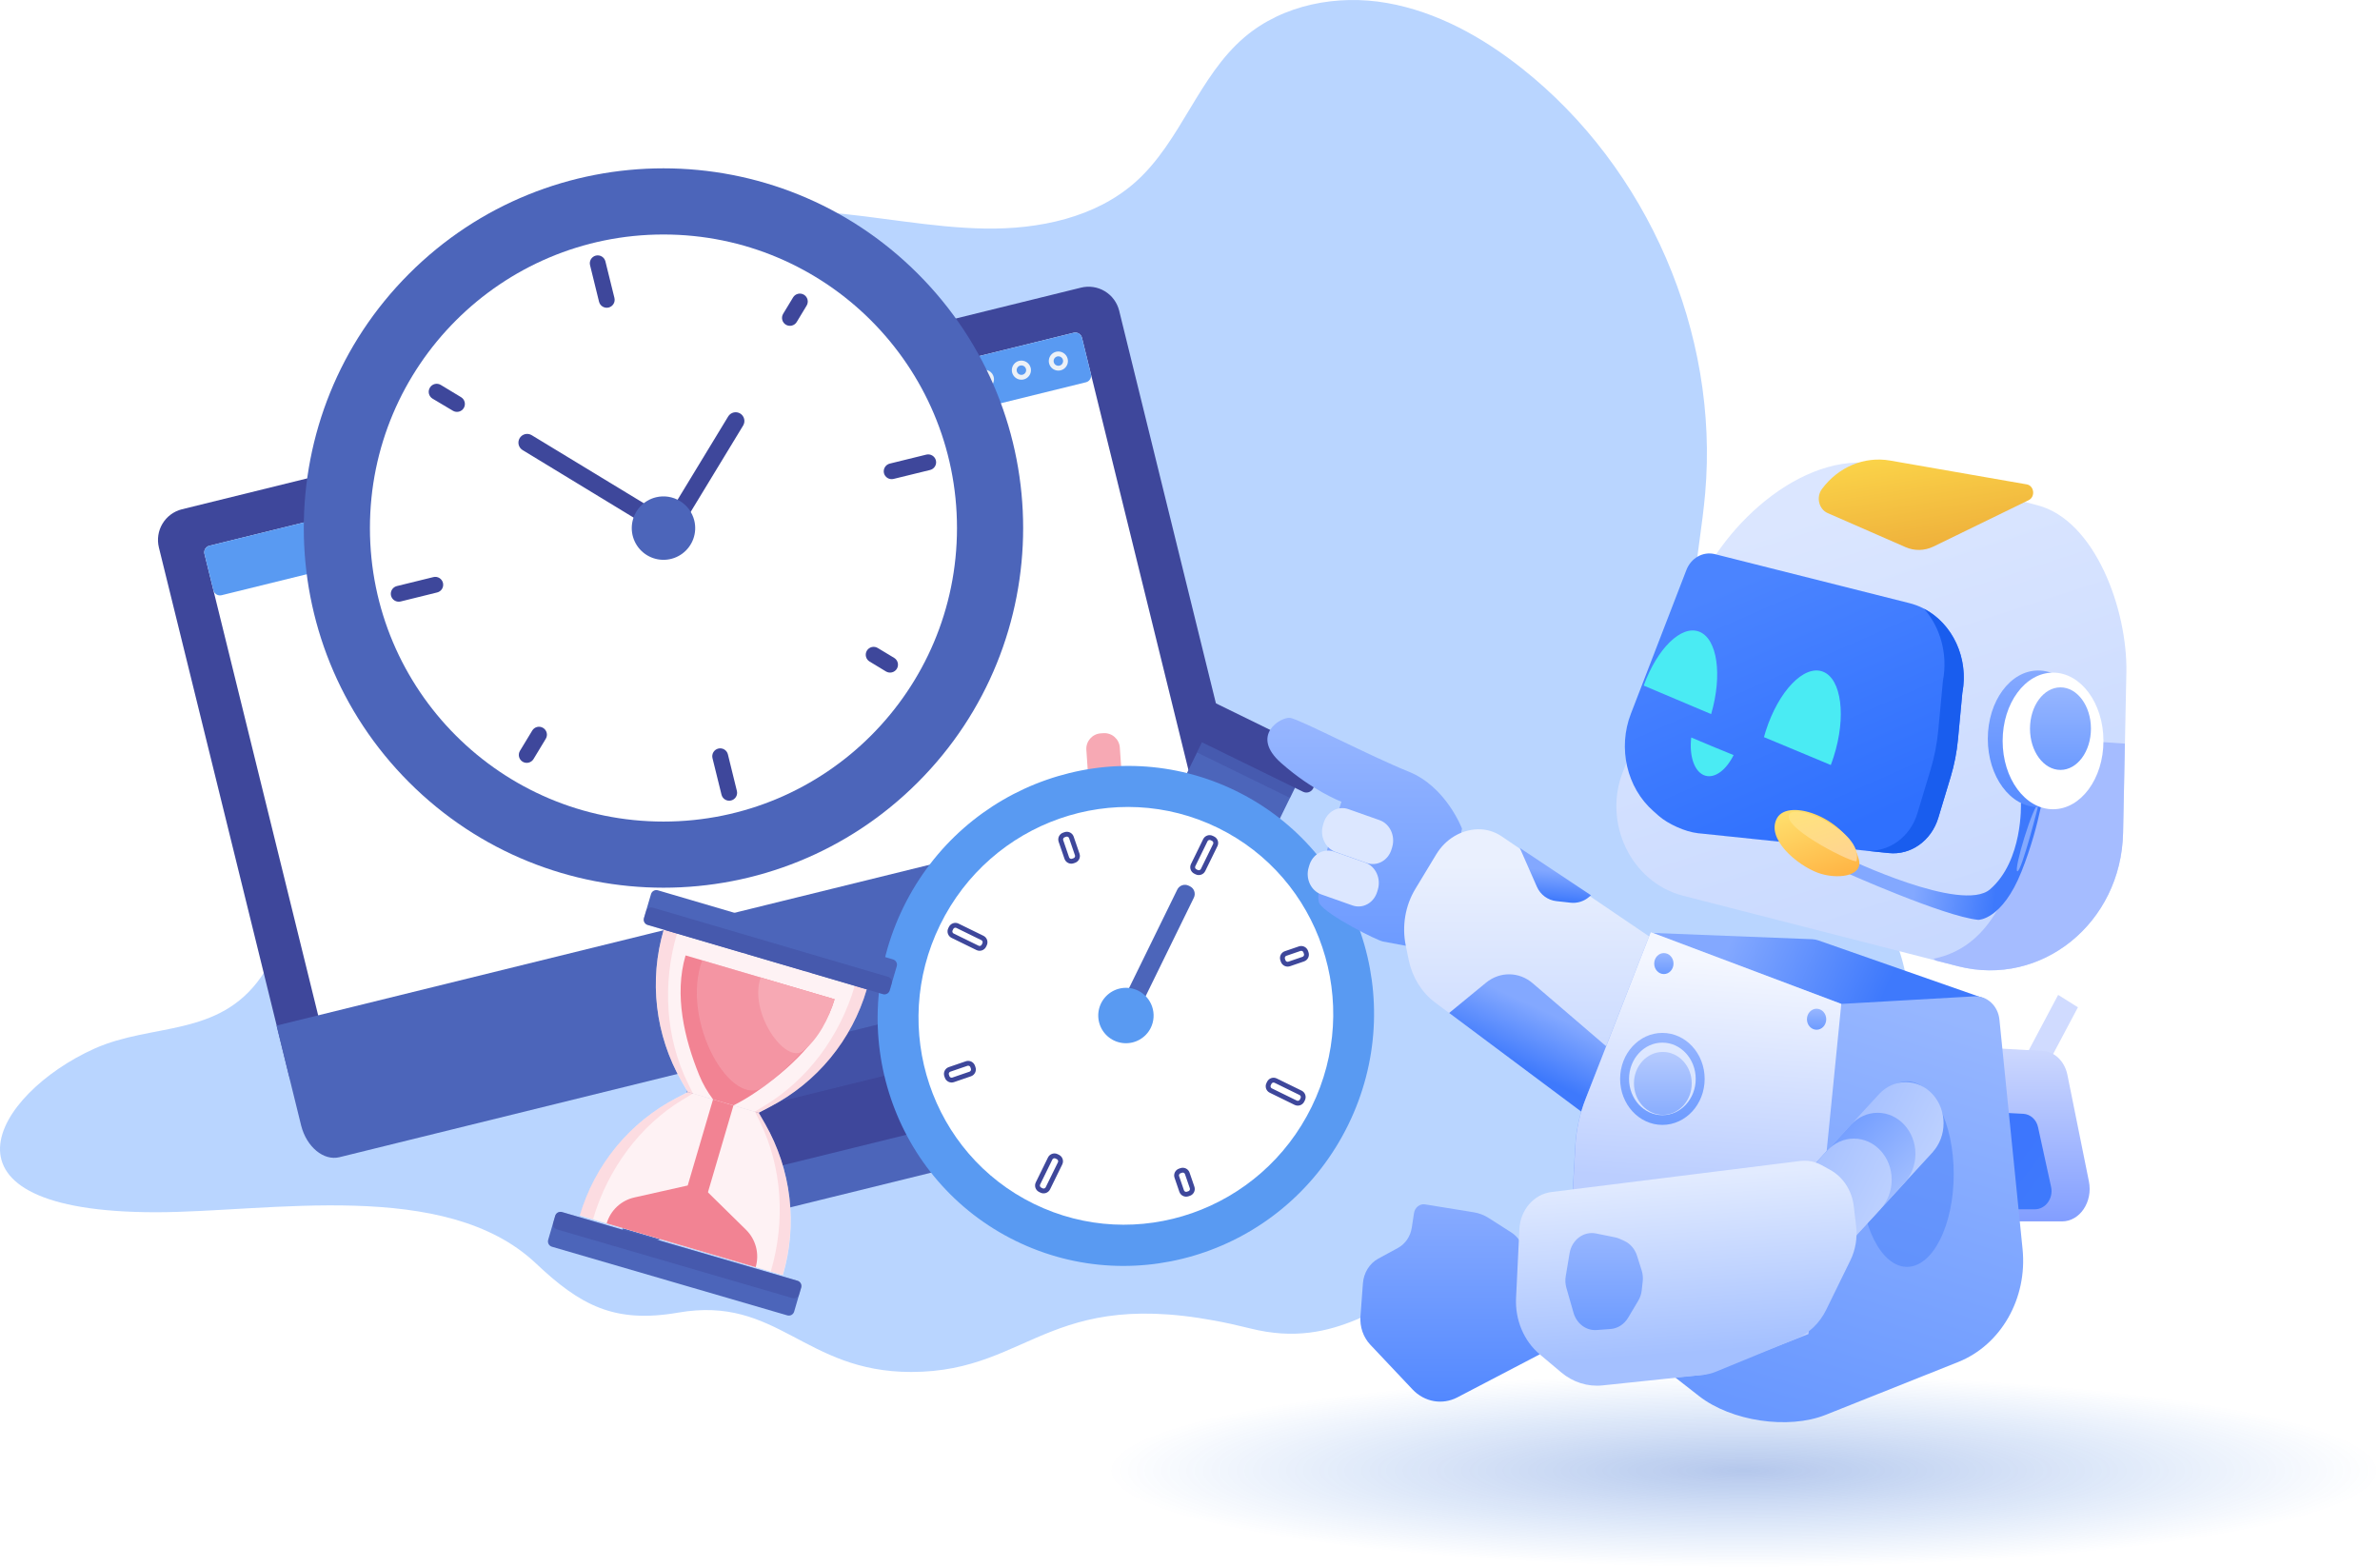 <svg width="492" height="324" viewBox="0 0 492 324" fill="none" xmlns="http://www.w3.org/2000/svg">
<path d="M393.622 200.036C387.862 175.116 358.622 165.636 351.412 141.596C347.582 128.826 351.342 115.216 352.502 101.936C355.392 68.836 340.642 34.696 314.562 14.096C306.402 7.636 297.002 2.426 286.722 0.616C276.442 -1.194 265.212 0.936 257.272 7.686C247.742 15.786 244.132 29.186 234.832 37.536C226.522 44.996 214.762 47.426 203.622 47.246C192.482 47.066 181.462 44.696 170.332 43.856C158.578 43.135 146.781 43.708 135.152 45.566C124.812 47.086 114.342 49.356 105.432 54.826C96.522 60.296 89.352 69.496 88.722 79.926C87.992 91.996 98.002 102.616 98.102 114.706C98.372 147.186 73.312 139.926 61.172 158.016C53.472 169.486 62.972 189.016 54.002 201.916C45.212 214.516 31.442 211.416 19.492 216.786C-1.108 226.056 -16.108 250.596 32.212 250.596C55.612 250.596 92.052 243.466 110.792 261.176C119.962 269.836 126.982 273.636 140.192 271.346C160.822 267.766 166.112 283.616 188.362 283.616C213.962 283.616 216.922 264.216 258.452 274.616C276.672 279.196 285.852 268.146 298.172 265.326C310.492 262.506 322.952 265.226 335.492 265.326C347.682 265.416 357.492 254.976 365.032 246.676C371.552 239.526 380.812 234.216 387.612 227.136C394.622 219.886 395.872 209.646 393.622 200.036Z" fill="#B9D5FF"/>
<path d="M183.107 208.363L182.538 208.505L143.117 218.215L142.54 218.357L140.391 249.949L142.011 249.554L198.077 235.737L199.689 235.342L183.107 208.363Z" fill="#3E479B"/>
<path opacity="0.35" d="M184.726 210.994L142.335 221.446L141.576 232.545L190.556 220.474L190.683 220.45L184.726 210.994Z" fill="#4C65BA"/>
<path d="M253.472 181.164L67.609 226.984C65.927 227.396 64.151 227.125 62.67 226.229C61.189 225.332 60.124 223.885 59.709 222.204L32.849 113.184C32.435 111.508 32.701 109.737 33.589 108.256C34.477 106.776 35.915 105.708 37.589 105.284L223.452 59.464C225.128 59.046 226.902 59.31 228.383 60.199C229.864 61.088 230.932 62.528 231.352 64.204L258.212 173.224C258.425 174.057 258.471 174.923 258.348 175.774C258.225 176.624 257.934 177.442 257.494 178.18C257.053 178.918 256.471 179.562 255.781 180.074C255.091 180.586 254.306 180.956 253.472 181.164Z" fill="#3E479B"/>
<path d="M246.599 168.769L67.925 212.764C67.564 212.85 67.183 212.79 66.865 212.598C66.547 212.406 66.318 212.097 66.226 211.737L42.266 114.503C42.221 114.325 42.212 114.139 42.239 113.957C42.267 113.776 42.33 113.601 42.426 113.444C42.522 113.286 42.647 113.15 42.796 113.041C42.945 112.933 43.114 112.855 43.293 112.813L221.967 68.786C222.328 68.7 222.709 68.759 223.027 68.952C223.344 69.144 223.574 69.453 223.665 69.813L247.626 167.078C247.671 167.256 247.68 167.442 247.652 167.624C247.625 167.806 247.561 167.98 247.466 168.138C247.37 168.295 247.244 168.432 247.096 168.54C246.947 168.648 246.778 168.726 246.599 168.769Z" fill="white"/>
<path d="M213.766 237.175L128.778 258.11C128.501 256.984 128.448 255.815 128.623 254.669C128.797 253.523 129.196 252.422 129.796 251.43C130.396 250.438 131.186 249.574 132.12 248.888C133.054 248.201 134.115 247.705 135.241 247.429L203.086 230.712C205.359 230.154 207.761 230.522 209.763 231.733C211.766 232.945 213.206 234.902 213.766 237.175Z" fill="#4C65BA"/>
<path d="M221.974 68.789L43.287 112.811C42.537 112.996 42.079 113.753 42.263 114.503L44.115 122.02C44.3 122.77 45.058 123.228 45.808 123.044L224.495 79.022C225.245 78.837 225.703 78.079 225.518 77.329L223.666 69.812C223.482 69.062 222.724 68.604 221.974 68.789Z" fill="#599AF2"/>
<path d="M204.934 78.053C205.004 78.337 204.988 78.635 204.888 78.909C204.789 79.184 204.61 79.423 204.374 79.596C204.139 79.769 203.857 79.868 203.565 79.881C203.273 79.894 202.984 79.82 202.734 79.669C202.484 79.517 202.285 79.295 202.161 79.03C202.037 78.765 201.995 78.47 202.04 78.181C202.084 77.892 202.213 77.623 202.411 77.407C202.608 77.192 202.865 77.04 203.149 76.971C203.529 76.877 203.931 76.939 204.266 77.142C204.6 77.345 204.841 77.673 204.934 78.053V78.053Z" stroke="#ECF1F7" stroke-miterlimit="10"/>
<path d="M220.221 74.277C220.292 74.56 220.277 74.858 220.179 75.133C220.08 75.408 219.902 75.648 219.668 75.822C219.433 75.996 219.152 76.096 218.86 76.111C218.569 76.125 218.279 76.052 218.029 75.902C217.778 75.752 217.578 75.531 217.453 75.267C217.328 75.003 217.284 74.708 217.326 74.419C217.369 74.13 217.497 73.86 217.693 73.644C217.889 73.427 218.144 73.273 218.428 73.202C218.808 73.109 219.21 73.169 219.545 73.371C219.881 73.572 220.124 73.897 220.221 74.277Z" stroke="#ECF1F7" stroke-miterlimit="10"/>
<path d="M212.582 76.165C212.651 76.448 212.635 76.747 212.536 77.021C212.436 77.296 212.257 77.535 212.021 77.708C211.786 77.881 211.504 77.98 211.212 77.993C210.92 78.006 210.631 77.932 210.381 77.781C210.131 77.629 209.932 77.407 209.808 77.142C209.685 76.877 209.642 76.582 209.687 76.293C209.731 76.004 209.86 75.735 210.058 75.519C210.255 75.304 210.512 75.152 210.796 75.082C211.176 74.992 211.577 75.054 211.911 75.257C212.245 75.46 212.486 75.786 212.582 76.165V76.165Z" stroke="#ECF1F7" stroke-miterlimit="10"/>
<path d="M256.9 193.219L70.16 239.221C66.906 240.011 63.382 237.104 62.26 232.695L57.165 212.013L255.771 163.096L260.866 183.779C261.917 188.187 260.155 192.413 256.9 193.219Z" fill="#4C65BA"/>
<path d="M166.801 199.508C167.141 200.885 167.064 202.332 166.582 203.665C166.099 204.999 165.232 206.16 164.09 207.001C162.948 207.842 161.582 208.325 160.165 208.39C158.748 208.455 157.344 208.099 156.13 207.366C154.915 206.633 153.946 205.556 153.343 204.272C152.74 202.988 152.532 201.554 152.744 200.152C152.956 198.75 153.579 197.441 154.534 196.393C155.49 195.345 156.734 194.603 158.111 194.262C159.959 193.806 161.912 194.103 163.542 195.086C165.171 196.07 166.344 197.66 166.801 199.508Z" stroke="white" stroke-miterlimit="10"/>
<path d="M189.73 161.73C218.768 132.693 218.768 85.614 189.73 56.577C160.693 27.539 113.614 27.539 84.577 56.577C55.539 85.614 55.539 132.693 84.577 161.73C113.614 190.768 160.693 190.768 189.73 161.73Z" fill="#4C65BA"/>
<path d="M137.152 169.835C170.665 169.835 197.832 142.668 197.832 109.155C197.832 75.642 170.665 48.475 137.152 48.475C103.64 48.475 76.472 75.642 76.472 109.155C76.472 142.668 103.64 169.835 137.152 169.835Z" fill="white"/>
<path d="M125.816 63.572C125.394 63.675 124.948 63.606 124.577 63.381C124.205 63.156 123.938 62.793 123.833 62.371L121.977 54.819C121.925 54.61 121.914 54.394 121.946 54.181C121.978 53.969 122.051 53.764 122.162 53.58C122.273 53.396 122.419 53.236 122.592 53.108C122.765 52.98 122.961 52.888 123.169 52.836C123.592 52.733 124.037 52.802 124.409 53.027C124.78 53.252 125.048 53.615 125.152 54.037L127.017 61.589C127.119 62.011 127.051 62.457 126.826 62.828C126.601 63.2 126.238 63.468 125.816 63.572Z" fill="#3E479B"/>
<path d="M151.135 165.474C150.927 165.526 150.71 165.537 150.498 165.505C150.285 165.473 150.081 165.4 149.897 165.289C149.713 165.178 149.552 165.032 149.424 164.859C149.297 164.686 149.204 164.49 149.153 164.281L147.288 156.729C147.236 156.52 147.226 156.303 147.259 156.09C147.291 155.877 147.365 155.672 147.476 155.488C147.588 155.304 147.735 155.143 147.909 155.016C148.082 154.889 148.28 154.797 148.489 154.746C148.697 154.694 148.914 154.684 149.127 154.716C149.339 154.747 149.544 154.821 149.728 154.932C149.912 155.042 150.072 155.188 150.2 155.361C150.328 155.534 150.42 155.73 150.472 155.939L152.328 163.491C152.381 163.7 152.393 163.917 152.361 164.13C152.33 164.343 152.257 164.547 152.146 164.732C152.035 164.916 151.888 165.077 151.715 165.204C151.542 165.332 151.345 165.423 151.135 165.474Z" fill="#3E479B"/>
<path d="M182.735 97.819C182.633 97.397 182.702 96.951 182.927 96.579C183.152 96.208 183.515 95.94 183.936 95.836L191.489 93.979C191.911 93.877 192.356 93.945 192.728 94.17C193.1 94.395 193.367 94.758 193.472 95.18C193.574 95.601 193.505 96.046 193.28 96.416C193.055 96.786 192.692 97.052 192.271 97.155L184.718 99.004C184.298 99.107 183.855 99.04 183.484 98.818C183.112 98.597 182.844 98.237 182.735 97.819Z" fill="#3E479B"/>
<path d="M80.833 123.138C80.731 122.716 80.799 122.27 81.025 121.899C81.249 121.527 81.613 121.26 82.034 121.155L89.587 119.299C89.795 119.247 90.012 119.236 90.224 119.268C90.437 119.3 90.641 119.373 90.825 119.484C91.009 119.595 91.17 119.741 91.298 119.914C91.425 120.087 91.518 120.283 91.57 120.492C91.621 120.701 91.631 120.918 91.599 121.131C91.567 121.344 91.493 121.548 91.381 121.732C91.269 121.917 91.123 122.077 90.949 122.204C90.775 122.332 90.578 122.424 90.369 122.474L82.816 124.339C82.394 124.441 81.949 124.373 81.577 124.148C81.205 123.923 80.938 123.56 80.833 123.138Z" fill="#3E479B"/>
<path d="M162.448 67.119C162.077 66.893 161.811 66.529 161.707 66.108C161.603 65.686 161.671 65.24 161.895 64.868L163.949 61.479C164.174 61.108 164.536 60.842 164.957 60.738C165.377 60.634 165.822 60.702 166.193 60.926C166.378 61.037 166.538 61.183 166.666 61.357C166.794 61.53 166.886 61.727 166.937 61.936C166.989 62.146 166.998 62.363 166.965 62.576C166.933 62.789 166.858 62.993 166.746 63.177L164.7 66.566C164.474 66.937 164.11 67.204 163.688 67.307C163.266 67.411 162.821 67.343 162.448 67.119Z" fill="#3E479B"/>
<path d="M108.041 157.464C107.67 157.238 107.403 156.874 107.3 156.452C107.196 156.03 107.264 155.584 107.488 155.212L110.024 151.025C110.134 150.841 110.28 150.68 110.453 150.553C110.626 150.425 110.822 150.333 111.03 150.281C111.239 150.23 111.456 150.22 111.668 150.253C111.88 150.286 112.084 150.36 112.267 150.472C112.639 150.695 112.907 151.057 113.013 151.478C113.118 151.899 113.051 152.344 112.828 152.716L110.292 156.911C110.066 157.282 109.703 157.548 109.281 157.652C108.859 157.756 108.413 157.688 108.041 157.464Z" fill="#3E479B"/>
<path d="M179.204 134.506C179.315 134.322 179.46 134.161 179.633 134.034C179.806 133.906 180.002 133.814 180.211 133.762C180.419 133.711 180.636 133.701 180.848 133.734C181.061 133.767 181.264 133.841 181.448 133.953L184.845 135.999C185.216 136.225 185.482 136.589 185.586 137.011C185.69 137.433 185.622 137.879 185.398 138.251C185.172 138.622 184.808 138.888 184.386 138.992C183.964 139.096 183.518 139.028 183.146 138.804L179.757 136.75C179.387 136.525 179.12 136.163 179.017 135.742C178.913 135.322 178.98 134.877 179.204 134.506Z" fill="#3E479B"/>
<path d="M88.876 80.123C89.1 79.752 89.462 79.486 89.883 79.382C90.304 79.278 90.748 79.346 91.119 79.57L95.314 82.106C95.685 82.332 95.952 82.695 96.055 83.117C96.159 83.539 96.091 83.985 95.867 84.357C95.643 84.728 95.28 84.994 94.86 85.098C94.439 85.201 93.994 85.134 93.623 84.91L89.428 82.414C89.239 82.302 89.075 82.153 88.944 81.976C88.813 81.8 88.719 81.599 88.668 81.385C88.616 81.171 88.608 80.95 88.644 80.733C88.68 80.516 88.758 80.308 88.876 80.123Z" fill="#3E479B"/>
<path d="M137.31 108.728C137.187 108.932 137.025 109.109 136.833 109.25C136.641 109.391 136.423 109.492 136.192 109.549C135.961 109.605 135.721 109.616 135.486 109.579C135.251 109.543 135.025 109.461 134.822 109.337L108.041 93.047C107.838 92.924 107.66 92.763 107.52 92.572C107.379 92.381 107.278 92.164 107.221 91.933C107.164 91.703 107.154 91.463 107.19 91.229C107.227 90.994 107.309 90.769 107.433 90.566C107.555 90.363 107.717 90.186 107.908 90.045C108.099 89.905 108.316 89.803 108.546 89.746C108.777 89.69 109.016 89.68 109.251 89.716C109.485 89.752 109.711 89.835 109.913 89.958L136.734 106.248C137.137 106.502 137.424 106.905 137.532 107.369C137.64 107.834 137.561 108.322 137.31 108.728Z" fill="#3E479B"/>
<path d="M137.532 110.98C137.328 110.857 137.151 110.695 137.01 110.503C136.869 110.311 136.768 110.093 136.711 109.862C136.655 109.631 136.644 109.391 136.681 109.156C136.717 108.92 136.8 108.695 136.923 108.492L150.535 86.087C150.784 85.678 151.185 85.385 151.65 85.27C152.115 85.156 152.606 85.231 153.016 85.479C153.425 85.729 153.719 86.131 153.833 86.598C153.947 87.064 153.872 87.556 153.624 87.967L140.012 110.372C139.89 110.575 139.728 110.752 139.537 110.893C139.346 111.033 139.129 111.135 138.898 111.192C138.668 111.248 138.428 111.258 138.194 111.222C137.959 111.186 137.734 111.104 137.532 110.98Z" fill="#3E479B"/>
<path d="M143.52 107.591C143.833 108.851 143.764 110.176 143.323 111.398C142.882 112.619 142.088 113.682 141.041 114.452C139.995 115.222 138.744 115.663 137.447 115.721C136.149 115.778 134.864 115.449 133.754 114.775C132.643 114.101 131.758 113.113 131.211 111.935C130.663 110.758 130.477 109.444 130.677 108.161C130.877 106.878 131.453 105.683 132.333 104.727C133.213 103.772 134.357 103.1 135.62 102.796C137.303 102.392 139.077 102.67 140.557 103.568C142.036 104.466 143.101 105.912 143.52 107.591Z" fill="#4C65BA"/>
<path d="M269.386 159.39L250.178 149.988L244.743 161.093L263.951 170.495L269.386 159.39Z" fill="#4C65BA"/>
<path opacity="0.35" d="M269.386 159.394L250.178 149.993L247.458 155.549L266.666 164.95L269.386 159.394Z" fill="#3E479B"/>
<path d="M273.113 156.043L250.535 144.992C249.759 144.612 248.822 144.933 248.442 145.709L246.081 150.534C245.701 151.31 246.022 152.247 246.798 152.627L269.376 163.678C270.152 164.058 271.089 163.736 271.469 162.961L273.83 158.135C274.21 157.36 273.889 156.423 273.113 156.043Z" fill="#3E479B"/>
<path d="M282.098 178.266L281.799 177.82C280.813 176.354 278.824 175.964 277.358 176.951L257.01 190.634C255.543 191.62 255.154 193.609 256.14 195.075L256.44 195.521C257.426 196.987 259.414 197.376 260.88 196.39L281.229 182.706C282.695 181.72 283.084 179.732 282.098 178.266Z" fill="#F7A9B4"/>
<path d="M229.666 182.448L230.202 182.411C231.965 182.29 233.296 180.763 233.175 179L231.494 154.536C231.373 152.773 229.846 151.442 228.083 151.564L227.547 151.6C225.784 151.722 224.453 153.249 224.574 155.012L226.255 179.476C226.376 181.238 227.903 182.569 229.666 182.448Z" fill="#F7A9B4"/>
<path d="M278.711 232.516C291.284 206.828 280.894 175.929 255.504 163.502C230.114 151.074 199.339 161.824 186.766 187.512C174.193 213.2 184.583 244.098 209.973 256.526C235.363 268.953 266.138 258.203 278.711 232.516Z" fill="#599AF2"/>
<path d="M271.153 228.796C281.658 207.332 272.979 181.516 251.766 171.133C230.554 160.751 204.841 169.733 194.336 191.197C183.83 212.66 192.51 238.476 213.722 248.859C234.935 259.242 260.647 250.259 271.153 228.796Z" fill="white"/>
<path d="M245.989 183.218L245.727 183.089C244.853 182.661 243.798 183.023 243.37 183.896L233.034 205.004C232.606 205.878 232.968 206.933 233.841 207.361L234.104 207.49C234.978 207.918 236.033 207.556 236.461 206.682L246.797 185.575C247.225 184.701 246.863 183.645 245.989 183.218Z" fill="#4C65BA"/>
<path d="M237.877 212.504C237.369 213.514 236.574 214.35 235.591 214.909C234.609 215.468 233.483 215.723 232.356 215.643C231.229 215.564 230.15 215.152 229.256 214.461C228.362 213.769 227.693 212.829 227.332 211.758C226.972 210.687 226.936 209.533 227.229 208.442C227.523 207.351 228.133 206.371 228.982 205.625C229.832 204.88 230.883 204.402 232.003 204.253C233.123 204.104 234.263 204.289 235.278 204.786C236.646 205.465 237.688 206.659 238.176 208.107C238.663 209.554 238.556 211.136 237.877 212.504Z" fill="#599AF2"/>
<path d="M250.768 173.376L250.491 173.24C250.001 173.001 249.41 173.204 249.17 173.693L246.653 178.838C246.413 179.328 246.616 179.92 247.106 180.159L247.383 180.295C247.873 180.534 248.464 180.331 248.704 179.842L251.221 174.697C251.461 174.207 251.258 173.615 250.768 173.376Z" stroke="#3E479B" stroke-miterlimit="10"/>
<path d="M218.69 239.175L218.413 239.04C217.924 238.8 217.332 239.003 217.092 239.492L214.573 244.636C214.334 245.126 214.536 245.718 215.026 245.957L215.303 246.093C215.793 246.333 216.384 246.13 216.624 245.64L219.143 240.496C219.383 240.007 219.18 239.415 218.69 239.175Z" stroke="#3E479B" stroke-miterlimit="10"/>
<path d="M269.169 227.504L269.305 227.227C269.544 226.737 269.342 226.146 268.852 225.906L263.707 223.389C263.217 223.149 262.626 223.352 262.386 223.842L262.251 224.119C262.011 224.609 262.214 225.2 262.704 225.44L267.848 227.957C268.338 228.196 268.93 227.994 269.169 227.504Z" stroke="#3E479B" stroke-miterlimit="10"/>
<path d="M203.395 195.494L203.53 195.217C203.77 194.727 203.567 194.135 203.078 193.896L197.933 191.378C197.443 191.138 196.852 191.341 196.612 191.831L196.477 192.107C196.237 192.597 196.44 193.189 196.93 193.428L202.074 195.946C202.564 196.186 203.155 195.983 203.395 195.494Z" stroke="#3E479B" stroke-miterlimit="10"/>
<path d="M270.024 197.018L269.924 196.727C269.747 196.211 269.186 195.936 268.67 196.113L265.77 197.107C265.254 197.283 264.979 197.845 265.156 198.361L265.256 198.652C265.433 199.168 265.995 199.443 266.511 199.266L269.41 198.272C269.926 198.096 270.201 197.534 270.024 197.018Z" stroke="#3E479B" stroke-miterlimit="10"/>
<path d="M201.177 220.764L201.077 220.472C200.9 219.956 200.338 219.681 199.822 219.858L196.303 221.065C195.787 221.242 195.512 221.803 195.689 222.319L195.789 222.611C195.965 223.126 196.527 223.401 197.043 223.225L200.563 222.018C201.079 221.841 201.354 221.28 201.177 220.764Z" stroke="#3E479B" stroke-miterlimit="10"/>
<path d="M245.527 246.823L245.819 246.724C246.335 246.547 246.61 245.985 246.433 245.469L245.439 242.57C245.262 242.054 244.7 241.779 244.185 241.956L243.893 242.056C243.377 242.232 243.102 242.794 243.279 243.31L244.273 246.209C244.45 246.725 245.011 247 245.527 246.823Z" stroke="#3E479B" stroke-miterlimit="10"/>
<path d="M221.782 177.988L222.073 177.888C222.589 177.711 222.864 177.15 222.687 176.634L221.481 173.114C221.304 172.598 220.742 172.323 220.227 172.5L219.935 172.6C219.419 172.777 219.144 173.338 219.321 173.854L220.528 177.374C220.704 177.89 221.266 178.165 221.782 177.988Z" stroke="#3E479B" stroke-miterlimit="10"/>
<path d="M149.646 236.75C150.845 236.681 151.762 235.653 151.694 234.453C151.625 233.253 150.596 232.336 149.396 232.405C148.197 232.474 147.28 233.502 147.348 234.702C147.417 235.902 148.446 236.819 149.646 236.75Z" fill="#F28393"/>
<path d="M149.445 234.935C149.31 234.907 149.182 234.852 149.068 234.774C148.955 234.697 148.857 234.597 148.782 234.482C148.707 234.367 148.655 234.238 148.63 234.102C148.604 233.967 148.606 233.828 148.634 233.693L149.67 228.79C149.698 228.655 149.752 228.527 149.83 228.413C149.908 228.3 150.007 228.202 150.123 228.127C150.238 228.052 150.367 228 150.503 227.975C150.638 227.949 150.777 227.951 150.912 227.979C151.047 228.007 151.175 228.061 151.289 228.139C151.403 228.216 151.501 228.316 151.576 228.431C151.651 228.547 151.703 228.676 151.728 228.812C151.753 228.947 151.751 229.087 151.722 229.222L150.683 234.125C150.626 234.396 150.463 234.634 150.231 234.785C149.999 234.937 149.716 234.991 149.445 234.935Z" fill="white"/>
<path d="M158.692 252.556C158.59 253.039 158.347 253.481 157.993 253.827C157.64 254.172 157.192 254.404 156.707 254.495C156.221 254.586 155.72 254.531 155.265 254.336C154.811 254.142 154.425 253.818 154.155 253.404C153.886 252.99 153.745 252.506 153.75 252.012C153.756 251.518 153.908 251.037 154.187 250.629C154.466 250.221 154.859 249.906 155.318 249.722C155.776 249.538 156.279 249.494 156.762 249.596C157.41 249.734 157.976 250.123 158.337 250.678C158.699 251.233 158.826 251.908 158.692 252.556V252.556Z" stroke="#599AF2" stroke-miterlimit="10"/>
<path d="M159.176 228.803L156.802 230.05L142.185 225.75L140.864 223.464C138.18 218.765 136.472 213.573 135.844 208.198C135.215 202.824 135.679 197.378 137.207 192.187L179.172 204.521C177.648 209.708 175.091 214.532 171.655 218.705C168.219 222.878 163.974 226.313 159.176 228.803Z" fill="white"/>
<path d="M139.859 226.966L142.234 225.737L156.85 230.05L158.172 232.34C160.856 237.039 162.564 242.231 163.192 247.606C163.82 252.981 163.356 258.427 161.828 263.618L119.864 251.283C121.383 246.09 123.938 241.259 127.374 237.08C130.811 232.9 135.058 229.46 139.859 226.966Z" fill="white"/>
<path opacity="0.4" d="M179.185 204.526L137.221 192.191C135.693 197.382 135.229 202.828 135.857 208.203C136.485 213.577 138.193 218.77 140.877 223.468L142.199 225.755H142.247L139.859 226.966C135.058 229.455 130.81 232.889 127.37 237.063C123.931 241.237 121.372 246.063 119.846 251.252L161.811 263.587C163.339 258.396 163.803 252.95 163.175 247.575C162.546 242.2 160.839 237.008 158.154 232.31L156.833 230.019H156.784L159.159 228.79C163.961 226.305 168.21 222.874 171.652 218.704C175.093 214.535 177.656 209.712 179.185 204.526Z" fill="#F7A9B4"/>
<path opacity="0.62" d="M176.7 203.794L139.947 192.988C136.864 203.468 137.652 214.601 142.15 223.825L143.229 226.028H143.273L141.128 227.323C132.37 232.609 125.674 241.552 122.591 252.032L159.344 262.842C162.427 252.358 161.634 241.226 157.141 232.006L156.062 229.803H156.018L158.159 228.508C166.921 223.2 173.617 214.275 176.7 203.794Z" fill="white"/>
<path d="M151.63 228.512L147.405 227.27C146.241 225.737 145.282 224.059 144.551 222.279C141.467 214.746 139.331 205.627 141.723 197.504L172.524 206.565C170.132 214.697 163.035 221.103 156.286 225.746C154.794 226.765 153.239 227.689 151.63 228.512Z" fill="#F28393"/>
<path opacity="0.5" d="M145.159 198.517L172.524 206.565C170.418 213.715 163.652 220.156 158.044 224.534C151.366 229.746 140.551 211.186 145.159 198.517Z" fill="#F7A9B4"/>
<path d="M157.256 202.076L172.524 206.565C171.348 210.53 169.145 214.799 166.018 217.239C162.295 220.147 154.696 209.142 157.256 202.076Z" fill="#F7A9B4"/>
<path d="M151.625 228.518L147.399 227.275L140.862 249.501L145.088 250.744L151.625 228.518Z" fill="#F28393"/>
<path d="M154.207 254.208L146.08 246.221L142.154 245.067L131.119 247.547C129.778 247.849 128.542 248.504 127.539 249.444C126.535 250.385 125.802 251.576 125.415 252.895L156.216 261.952C156.614 260.601 156.637 259.166 156.283 257.802C155.93 256.438 155.212 255.196 154.207 254.208Z" fill="#F28393"/>
<path d="M182.515 205.504L133.89 191.204C133.746 191.162 133.613 191.092 133.496 190.999C133.379 190.905 133.283 190.789 133.211 190.657C133.139 190.526 133.094 190.382 133.079 190.233C133.063 190.084 133.077 189.934 133.119 189.79L134.582 184.817C134.667 184.527 134.864 184.284 135.13 184.139C135.395 183.995 135.706 183.961 135.996 184.046L184.603 198.332C184.747 198.374 184.882 198.443 184.999 198.537C185.116 198.63 185.213 198.746 185.285 198.878C185.357 199.009 185.403 199.154 185.419 199.303C185.435 199.452 185.421 199.602 185.379 199.746L183.916 204.72C183.834 205.009 183.64 205.254 183.378 205.401C183.115 205.548 182.805 205.585 182.515 205.504Z" fill="#4C65BA"/>
<path opacity="0.41" d="M182.515 205.504L133.89 191.204C133.746 191.162 133.613 191.092 133.496 190.999C133.379 190.905 133.283 190.789 133.211 190.657C133.139 190.526 133.094 190.382 133.079 190.233C133.063 190.084 133.077 189.934 133.119 189.79L133.529 188.398C133.571 188.255 133.641 188.121 133.735 188.004C133.828 187.888 133.944 187.791 134.076 187.719C134.207 187.647 134.351 187.602 134.5 187.587C134.649 187.571 134.799 187.585 134.943 187.627L183.568 201.927C183.712 201.968 183.846 202.038 183.963 202.131C184.08 202.225 184.178 202.341 184.25 202.472C184.322 202.604 184.367 202.748 184.383 202.897C184.399 203.046 184.386 203.197 184.343 203.341L183.934 204.733C183.892 204.877 183.822 205.011 183.727 205.128C183.633 205.245 183.517 205.342 183.385 205.414C183.253 205.486 183.108 205.53 182.959 205.546C182.81 205.561 182.659 205.547 182.515 205.504Z" fill="#3E479B"/>
<path d="M114.095 257.725L162.755 271.917C163.359 272.094 163.993 271.746 164.169 271.141L165.62 266.168C165.796 265.563 165.449 264.93 164.844 264.753L116.185 250.561C115.58 250.385 114.946 250.732 114.77 251.337L113.319 256.31C113.143 256.915 113.49 257.549 114.095 257.725Z" fill="#4C65BA"/>
<path opacity="0.41" d="M115.146 254.148L163.805 268.341C164.41 268.517 165.044 268.17 165.22 267.565L165.626 266.173C165.802 265.568 165.455 264.935 164.85 264.759L116.191 250.566C115.586 250.39 114.953 250.737 114.776 251.342L114.37 252.734C114.194 253.338 114.541 253.972 115.146 254.148Z" fill="#3E479B"/>
<ellipse opacity="0.3" cx="360.5" cy="304" rx="131.5" ry="20" fill="url(#paint0_radial)"/>
<path d="M425.466 205.664L429.553 208.232L419.748 226.711L415.661 224.143L425.466 205.664Z" fill="#D0DBFF"/>
<path d="M413.906 216.78L422.348 217.264C424.767 217.404 426.811 219.406 427.377 222.182L431.821 244.201C432.679 248.43 429.96 252.487 426.272 252.487H415.33L412.3 216.78H413.906Z" fill="url(#paint1_linear)"/>
<path d="M413.133 229.977L418.259 230.248C419.728 230.328 420.975 231.444 421.307 233.002L424.005 245.344C424.522 247.716 422.868 249.988 420.633 249.988H413.982L412.144 229.967H413.133V229.977Z" fill="url(#paint2_linear)"/>
<path d="M302.225 171.29C302.225 171.29 298.955 162.616 291.196 159.51C283.427 156.395 268.519 148.615 266.681 148.394C264.843 148.173 258.303 151.952 264.843 157.731C271.383 163.511 277.303 165.732 277.303 165.732C277.303 165.732 271.17 184.406 272.805 186.849C274.44 189.291 284.656 194.407 285.885 194.628C287.113 194.849 290.614 195.512 290.614 195.512L298.752 189.512L302.225 171.29Z" fill="url(#paint3_linear)"/>
<path d="M276.112 176.124L282.541 178.396C284.684 179.15 286.975 177.883 287.667 175.552L287.797 175.119C288.489 172.788 287.326 170.295 285.183 169.541L278.754 167.27C276.611 166.516 274.32 167.782 273.627 170.114L273.498 170.546C272.796 172.868 273.969 175.361 276.112 176.124Z" fill="#DCE7FF"/>
<path d="M273.147 184.899L279.576 187.17C281.719 187.924 284.009 186.658 284.702 184.326L284.832 183.894C285.524 181.562 284.36 179.069 282.217 178.315L275.789 176.044C273.646 175.29 271.355 176.557 270.662 178.888L270.533 179.321C269.831 181.642 271.004 184.145 273.147 184.899Z" fill="#DCE7FF"/>
<path d="M296.665 207.242L327.119 229.987L345.648 196.789L310.437 172.898C308.95 171.883 307.213 171.38 305.458 171.431C301.995 171.541 298.799 173.481 296.896 176.627L292.582 183.763C290.485 187.23 289.774 191.472 290.615 195.522L291.224 198.497C291.963 202.045 293.903 205.171 296.665 207.242Z" fill="url(#paint4_linear)"/>
<path d="M333.88 217.865L327.119 229.977L299.574 209.403L307.185 203.151C310.058 200.789 314.03 200.839 316.847 203.262L333.88 217.865Z" fill="url(#paint5_linear)"/>
<path d="M347.966 185.18L404.792 199.744C422 204.156 438.507 190.809 438.895 172.174L439.569 139.037C439.837 126.091 433.122 107.538 421.178 104.442L389.708 96.271C374.024 92.2 356.354 107.688 350.082 123.267L335.552 159.37C331.248 170.084 337.178 182.416 347.966 185.18Z" fill="url(#paint6_linear)"/>
<path d="M418.888 152.394L439.264 153.721L438.886 172.174C438.498 190.799 421.991 204.146 404.783 199.744L400.22 198.578L399.684 198.196C422.361 193.743 418.888 152.394 418.888 152.394Z" fill="#A5BCFF"/>
<path d="M409.872 206.287L375.88 194.397C375.474 194.256 375.049 194.176 374.624 194.156L341.353 192.849L363.161 207.865L397.642 211.202L409.752 208.589C410.851 208.347 410.944 206.669 409.872 206.287Z" fill="url(#paint7_linear)"/>
<path d="M333.483 274.723L351.208 288.583C357.887 293.809 369.673 295.558 377.395 292.483L404.801 281.557C413.65 278.03 419.137 268.401 418.111 258.209L413.327 210.77C413.04 207.925 410.759 205.814 408.126 205.965L380.628 207.533L341.242 192.698L327.765 227.162C326.546 230.288 325.825 233.605 325.631 236.992L324.652 254.531C324.273 261.536 328.245 270.632 333.483 274.723Z" fill="url(#paint8_linear)"/>
<path d="M352.271 284.191L346.322 284.754L333.492 274.723C332.993 274.331 332.513 273.889 332.051 273.416L324.883 258.521C324.68 257.144 324.606 255.797 324.68 254.521L325.659 236.982C325.844 233.595 326.565 230.268 327.793 227.152L341.251 192.688L380.637 207.523L373.848 275.778L352.271 284.191Z" fill="url(#paint9_linear)"/>
<path d="M377.829 106.07L393.92 113.106C395.777 113.92 397.855 113.87 399.684 112.985L419.368 103.397C420.8 102.703 420.522 100.402 418.971 100.13L390.724 95.205C385.394 94.281 380.019 96.522 376.638 101.085C375.391 102.763 375.991 105.266 377.829 106.07Z" fill="url(#paint10_linear)"/>
<path d="M341.787 167.672L342.886 168.646C344.826 170.355 348.437 171.963 350.913 172.225L390.438 176.345C395.01 176.828 399.268 173.792 400.7 169.048L403.258 160.576C404.007 158.093 404.505 155.52 404.755 152.917L405.66 143.238C407.249 134.856 402.399 126.614 394.733 124.684L354.515 114.553C352.077 113.94 349.583 115.327 348.613 117.84L337.141 147.55C334.397 154.626 336.291 162.837 341.787 167.672Z" fill="url(#paint11_linear)"/>
<path d="M385.505 175.823C390.345 176.325 394.871 173.119 396.386 168.084L399.092 159.108C399.887 156.475 400.423 153.751 400.681 150.997L401.651 140.725C402.704 135.177 401.097 129.7 397.772 125.86C403.628 128.936 407.027 136.022 405.66 143.238L404.745 152.917C404.496 155.52 403.997 158.083 403.249 160.576L400.69 169.049C399.259 173.793 395.001 176.828 390.428 176.345L350.913 172.215C350.848 172.204 350.783 172.194 350.719 172.184L385.505 175.823Z" fill="#195DEE"/>
<path d="M377.885 157.088C374.439 155.661 370.107 153.852 365.498 151.922C365.6 151.54 365.71 151.168 365.831 150.786C368.195 143.389 372.925 138.464 376.407 139.781C379.88 141.097 380.785 148.153 378.42 155.55C378.254 156.083 378.069 156.586 377.885 157.088Z" fill="#4AEBF3"/>
<g filter="url(#filter0_f)">
<path d="M378.467 158.145C374.624 156.553 369.792 154.535 364.651 152.382C364.764 151.956 364.888 151.541 365.022 151.115C367.659 142.863 372.934 137.369 376.818 138.838C380.692 140.307 381.702 148.178 379.064 156.43C378.879 157.024 378.673 157.585 378.467 158.145Z" fill="#4AEBF3"/>
</g>
<path d="M340.632 141.479C343.099 134.725 347.514 130.363 350.812 131.609C354.183 132.886 355.125 139.559 353.028 146.696C348.465 144.776 344.133 142.957 340.632 141.479Z" fill="#4AEBF3"/>
<g filter="url(#filter1_f)">
<path d="M339.791 141.726C342.565 134.093 347.531 129.163 351.24 130.571C355.032 132.014 356.092 139.556 353.733 147.621C348.601 145.451 343.729 143.395 339.791 141.726Z" fill="#4AEBF3"/>
</g>
<path d="M358.376 156.093C356.852 159.159 354.506 160.968 352.483 160.335C350.285 159.651 349.158 156.324 349.62 152.455C352.197 153.55 355.642 154.998 358.376 156.093Z" fill="#4AEBF3"/>
<path d="M312.423 254.772L307.73 251.777C306.797 251.184 305.772 250.792 304.701 250.611L294.595 248.973C293.506 248.792 292.48 249.606 292.305 250.792L291.852 253.757C291.575 255.586 290.504 257.154 288.989 257.978L284.915 260.189C283.114 261.174 281.913 263.104 281.747 265.295L281.239 272.12C281.082 274.291 281.821 276.431 283.253 277.959L291.991 287.216C294.457 289.829 298.161 290.493 301.274 288.864L318.307 279.969L315.12 259.044C314.843 257.254 313.854 255.687 312.423 254.772Z" fill="url(#paint12_linear)"/>
<path d="M394.225 261.888C388.894 261.888 384.573 253.302 384.573 242.711C384.573 232.12 388.894 223.534 394.225 223.534C399.556 223.534 403.878 232.12 403.878 242.711C403.878 253.302 399.556 261.888 394.225 261.888Z" fill="#4981FB" fill-opacity="0.5"/>
<path d="M388.516 226.097C389.93 224.62 391.851 223.695 393.966 223.695C398.28 223.695 401.781 227.504 401.781 232.198C401.781 234.5 400.94 236.59 399.573 238.118L399.582 238.128L378.882 260.652L367.826 248.621L388.516 226.097Z" fill="url(#paint13_linear)"/>
<path d="M382.697 232.439C384.111 230.962 386.032 230.037 388.147 230.037C392.461 230.037 395.962 233.846 395.962 238.54C395.962 240.841 395.121 242.932 393.754 244.46L393.763 244.47L373.063 266.994L362.007 254.963L382.697 232.439Z" fill="url(#paint14_linear)"/>
<path d="M377.792 237.776C379.206 236.299 381.127 235.374 383.242 235.374C387.556 235.374 391.057 239.183 391.057 243.877C391.057 246.179 390.216 248.269 388.849 249.797L388.858 249.807L368.158 272.331L357.102 260.3L377.792 237.776Z" fill="url(#paint15_linear)"/>
<path d="M318.298 279.969L322.759 283.718C325.188 285.759 328.236 286.713 331.285 286.392L352.262 284.191C353.084 284.1 353.897 283.899 354.673 283.578L371.234 276.773C373.932 275.668 376.167 273.527 377.515 270.763L382.513 260.551C383.575 258.38 383.991 255.898 383.704 253.465L383.215 249.335C382.836 246.128 381.025 243.334 378.384 241.867L376.592 240.872C375.225 240.118 373.682 239.806 372.158 239.997L320.718 246.42C317.088 246.872 314.289 250.108 314.095 254.079L313.402 268.341C313.19 272.863 315.018 277.205 318.298 279.969Z" fill="url(#paint16_linear)"/>
<path d="M375.529 212.87C374.427 212.87 373.534 211.898 373.534 210.699C373.534 209.5 374.427 208.528 375.529 208.528C376.631 208.528 377.524 209.5 377.524 210.699C377.524 211.898 376.631 212.87 375.529 212.87Z" fill="url(#paint17_linear)"/>
<path d="M343.958 201.362C342.856 201.362 341.963 200.39 341.963 199.191C341.963 197.992 342.856 197.02 343.958 197.02C345.06 197.02 345.953 197.992 345.953 199.191C345.953 200.39 345.06 201.362 343.958 201.362Z" fill="url(#paint18_linear)"/>
<path d="M343.653 232.54C338.827 232.54 334.915 228.283 334.915 223.032C334.915 217.78 338.827 213.523 343.653 213.523C348.479 213.523 352.391 217.78 352.391 223.032C352.391 228.283 348.479 232.54 343.653 232.54Z" fill="url(#paint19_linear)"/>
<path d="M343.653 230.529C339.847 230.529 336.762 227.172 336.762 223.031C336.762 218.89 339.847 215.534 343.653 215.534C347.458 215.534 350.543 218.89 350.543 223.031C350.543 227.172 347.458 230.529 343.653 230.529Z" fill="white" fill-opacity="0.7"/>
<path d="M343.747 230.463C340.447 230.463 337.773 227.552 337.773 223.96C337.773 220.369 340.447 217.457 343.747 217.457C347.046 217.457 349.72 220.369 349.72 223.96C349.72 227.552 347.046 230.463 343.747 230.463Z" fill="url(#paint20_linear)"/>
<path d="M330.075 274.944L332.947 274.733C334.416 274.622 335.746 273.768 336.55 272.431L338.665 268.883C339.053 268.23 339.302 267.486 339.385 266.712L339.589 264.873C339.672 264.109 339.598 263.345 339.367 262.622L338.406 259.576C337.972 258.189 337.002 257.074 335.755 256.511L334.795 256.079C334.499 255.948 334.194 255.847 333.88 255.787L329.927 254.983C327.377 254.471 324.93 256.3 324.468 259.074L323.673 263.818C323.535 264.622 323.581 265.456 323.812 266.24L325.281 271.376C325.936 273.637 327.913 275.115 330.075 274.944Z" fill="url(#paint21_linear)"/>
<path d="M328.892 185.07L328.506 185.407C327.451 186.326 326.059 186.761 324.669 186.607L321.742 186.282C319.97 186.085 318.437 184.96 317.718 183.328L314.178 175.29L328.892 185.07Z" fill="url(#paint22_linear)"/>
<path d="M422.855 161.224C422.855 161.224 419.15 160.75 417.77 166.112C417.77 166.112 418.242 177.917 411.389 183.837C405.567 188.869 381.627 177.351 381.627 177.351L381.038 180.142C381.038 180.142 401.807 189.453 408.963 190.155C408.963 190.155 413.886 190.205 417.901 180.142C421.886 170.154 422.855 161.224 422.855 161.224Z" fill="url(#paint23_linear)"/>
<path d="M384.266 177.647C385.245 181.277 379.604 181.837 375.77 180.415C371.475 178.817 364.979 173.364 367.357 169.115C369.742 164.852 381.986 169.129 384.266 177.647Z" fill="url(#paint24_linear)"/>
<path d="M383.791 177.977C383.596 178.771 368.948 171.52 369.812 168.54C370.679 165.57 385.275 171.824 383.791 177.977Z" fill="url(#paint25_linear)"/>
<path d="M421.474 166.099C421.474 166.099 417.93 180.185 417.039 180.112C416.148 180.038 420.312 166.226 421.474 166.099Z" fill="#CBDBFF" fill-opacity="0.5"/>
<path d="M421.345 166.848C415.59 166.848 410.925 160.525 410.925 152.726C410.925 144.927 415.59 138.605 421.345 138.605C427.099 138.605 431.764 144.927 431.764 152.726C431.764 160.525 427.099 166.848 421.345 166.848Z" fill="url(#paint26_linear)"/>
<path d="M424.411 167.29C418.657 167.29 413.992 160.967 413.992 153.168C413.992 145.369 418.657 139.047 424.411 139.047C430.165 139.047 434.83 145.369 434.83 153.168C434.83 160.967 430.165 167.29 424.411 167.29Z" fill="white"/>
<path d="M425.945 159.159C422.466 159.159 419.645 155.338 419.645 150.626C419.645 145.913 422.466 142.092 425.945 142.092C429.424 142.092 432.244 145.913 432.244 150.626C432.244 155.338 429.424 159.159 425.945 159.159Z" fill="url(#paint27_linear)"/>
<defs>
<filter id="filter0_f" x="359.651" y="133.6" width="25.883" height="29.545" filterUnits="userSpaceOnUse" color-interpolation-filters="sRGB">
<feFlood flood-opacity="0" result="BackgroundImageFix"/>
<feBlend mode="normal" in="SourceGraphic" in2="BackgroundImageFix" result="shape"/>
<feGaussianBlur stdDeviation="2.5" result="effect1_foregroundBlur"/>
</filter>
<filter id="filter1_f" x="335.791" y="126.331" width="23.192" height="25.29" filterUnits="userSpaceOnUse" color-interpolation-filters="sRGB">
<feFlood flood-opacity="0" result="BackgroundImageFix"/>
<feBlend mode="normal" in="SourceGraphic" in2="BackgroundImageFix" result="shape"/>
<feGaussianBlur stdDeviation="2" result="effect1_foregroundBlur"/>
</filter>
<radialGradient id="paint0_radial" cx="0" cy="0" r="1" gradientUnits="userSpaceOnUse" gradientTransform="translate(360.5 304) rotate(90) scale(20 131.5)">
<stop stop-color="#0746BF"/>
<stop offset="1" stop-color="#005AE1" stop-opacity="0"/>
</radialGradient>
<linearGradient id="paint1_linear" x1="422.14" y1="216.78" x2="422.14" y2="252.487" gradientUnits="userSpaceOnUse">
<stop stop-color="#CDD8FE"/>
<stop offset="1" stop-color="#829EFF"/>
</linearGradient>
<linearGradient id="paint2_linear" x1="421.967" y1="232.566" x2="427.869" y2="237.04" gradientUnits="userSpaceOnUse">
<stop stop-color="#3D76FD"/>
<stop offset="1" stop-color="#3E79FC"/>
</linearGradient>
<linearGradient id="paint3_linear" x1="282.112" y1="148.385" x2="282.112" y2="195.512" gradientUnits="userSpaceOnUse">
<stop stop-color="#97B6FF"/>
<stop offset="1" stop-color="#6D9BFF"/>
</linearGradient>
<linearGradient id="paint4_linear" x1="318.039" y1="178.818" x2="318.039" y2="222.418" gradientUnits="userSpaceOnUse">
<stop stop-color="#EAF0FE"/>
<stop offset="1" stop-color="#C7D8FF"/>
</linearGradient>
<linearGradient id="paint5_linear" x1="325.635" y1="211.894" x2="320.266" y2="223.587" gradientUnits="userSpaceOnUse">
<stop stop-color="#83A8FF"/>
<stop offset="1" stop-color="#3E79FC"/>
</linearGradient>
<linearGradient id="paint6_linear" x1="368.104" y1="108.155" x2="402.773" y2="215.55" gradientUnits="userSpaceOnUse">
<stop stop-color="#DBE6FF"/>
<stop offset="1" stop-color="#C4D6FF"/>
</linearGradient>
<linearGradient id="paint7_linear" x1="358.514" y1="192.792" x2="389.094" y2="206.442" gradientUnits="userSpaceOnUse">
<stop stop-color="#83A8FF"/>
<stop offset="1" stop-color="#3E79FC"/>
</linearGradient>
<linearGradient id="paint8_linear" x1="394.032" y1="207.575" x2="367.615" y2="292.818" gradientUnits="userSpaceOnUse">
<stop stop-color="#96B6FF"/>
<stop offset="1" stop-color="#6998FF"/>
</linearGradient>
<linearGradient id="paint9_linear" x1="357.678" y1="198.932" x2="354.709" y2="244.389" gradientUnits="userSpaceOnUse">
<stop stop-color="#F4F7FF"/>
<stop offset="1" stop-color="#BBCEFF"/>
</linearGradient>
<linearGradient id="paint10_linear" x1="398.143" y1="117.928" x2="394.067" y2="92.091" gradientUnits="userSpaceOnUse">
<stop stop-color="#ECA938"/>
<stop offset="1" stop-color="#FCD64A"/>
</linearGradient>
<linearGradient id="paint11_linear" x1="351.531" y1="123.941" x2="373.939" y2="175.076" gradientUnits="userSpaceOnUse">
<stop stop-color="#4B84FF"/>
<stop offset="1" stop-color="#2F70FE"/>
</linearGradient>
<linearGradient id="paint12_linear" x1="299.762" y1="248.947" x2="299.762" y2="289.748" gradientUnits="userSpaceOnUse">
<stop stop-color="#88ABFF"/>
<stop offset="1" stop-color="#5288FF"/>
</linearGradient>
<linearGradient id="paint13_linear" x1="401.762" y1="242.145" x2="380.764" y2="231.804" gradientUnits="userSpaceOnUse">
<stop stop-color="#C0D3FF"/>
<stop offset="1" stop-color="#A4BFFF"/>
</linearGradient>
<linearGradient id="paint14_linear" x1="378.989" y1="230.091" x2="394.039" y2="244.963" gradientUnits="userSpaceOnUse">
<stop stop-color="#6B98FF"/>
<stop offset="1" stop-color="#A0BDFF"/>
</linearGradient>
<linearGradient id="paint15_linear" x1="391.038" y1="253.824" x2="370.04" y2="243.484" gradientUnits="userSpaceOnUse">
<stop stop-color="#C0D3FF"/>
<stop offset="1" stop-color="#A4BFFF"/>
</linearGradient>
<linearGradient id="paint16_linear" x1="346.462" y1="243.469" x2="349.034" y2="279.7" gradientUnits="userSpaceOnUse">
<stop stop-color="#E2EBFF"/>
<stop offset="1" stop-color="#A4C0FF"/>
</linearGradient>
<linearGradient id="paint17_linear" x1="375.529" y1="208.528" x2="375.529" y2="212.87" gradientUnits="userSpaceOnUse">
<stop stop-color="#97B6FF"/>
<stop offset="1" stop-color="#6D9BFF"/>
</linearGradient>
<linearGradient id="paint18_linear" x1="343.958" y1="197.02" x2="343.958" y2="201.362" gradientUnits="userSpaceOnUse">
<stop stop-color="#97B6FF"/>
<stop offset="1" stop-color="#6D9BFF"/>
</linearGradient>
<linearGradient id="paint19_linear" x1="343.653" y1="213.523" x2="343.653" y2="232.54" gradientUnits="userSpaceOnUse">
<stop stop-color="#97B6FF"/>
<stop offset="1" stop-color="#6D9BFF"/>
</linearGradient>
<linearGradient id="paint20_linear" x1="343.747" y1="217.457" x2="343.747" y2="230.463" gradientUnits="userSpaceOnUse">
<stop stop-color="#B6CBFE"/>
<stop offset="1" stop-color="#89ADFE"/>
</linearGradient>
<linearGradient id="paint21_linear" x1="331.609" y1="254.897" x2="331.609" y2="274.957" gradientUnits="userSpaceOnUse">
<stop stop-color="#97B6FF"/>
<stop offset="1" stop-color="#6D9BFF"/>
</linearGradient>
<linearGradient id="paint22_linear" x1="324.599" y1="180.321" x2="324.005" y2="186.515" gradientUnits="userSpaceOnUse">
<stop stop-color="#83A8FF"/>
<stop offset="1" stop-color="#3E79FC"/>
</linearGradient>
<linearGradient id="paint23_linear" x1="398.699" y1="161.122" x2="415.41" y2="163.315" gradientUnits="userSpaceOnUse">
<stop stop-color="#83A8FF"/>
<stop offset="1" stop-color="#3E79FC"/>
</linearGradient>
<linearGradient id="paint24_linear" x1="378.501" y1="181.742" x2="373.186" y2="166.442" gradientUnits="userSpaceOnUse">
<stop stop-color="#FFB545"/>
<stop offset="1" stop-color="#FFDF6D"/>
</linearGradient>
<linearGradient id="paint25_linear" x1="379.31" y1="179.165" x2="374.874" y2="166.572" gradientUnits="userSpaceOnUse">
<stop stop-color="#FFD391"/>
<stop offset="1" stop-color="#FFE37E"/>
</linearGradient>
<linearGradient id="paint26_linear" x1="421.345" y1="138.605" x2="421.345" y2="166.848" gradientUnits="userSpaceOnUse">
<stop stop-color="#85A9FF"/>
<stop offset="1" stop-color="#568BFF"/>
</linearGradient>
<linearGradient id="paint27_linear" x1="425.945" y1="142.092" x2="425.945" y2="159.159" gradientUnits="userSpaceOnUse">
<stop stop-color="#97B6FF"/>
<stop offset="1" stop-color="#6D9BFF"/>
</linearGradient>
</defs>
</svg>
